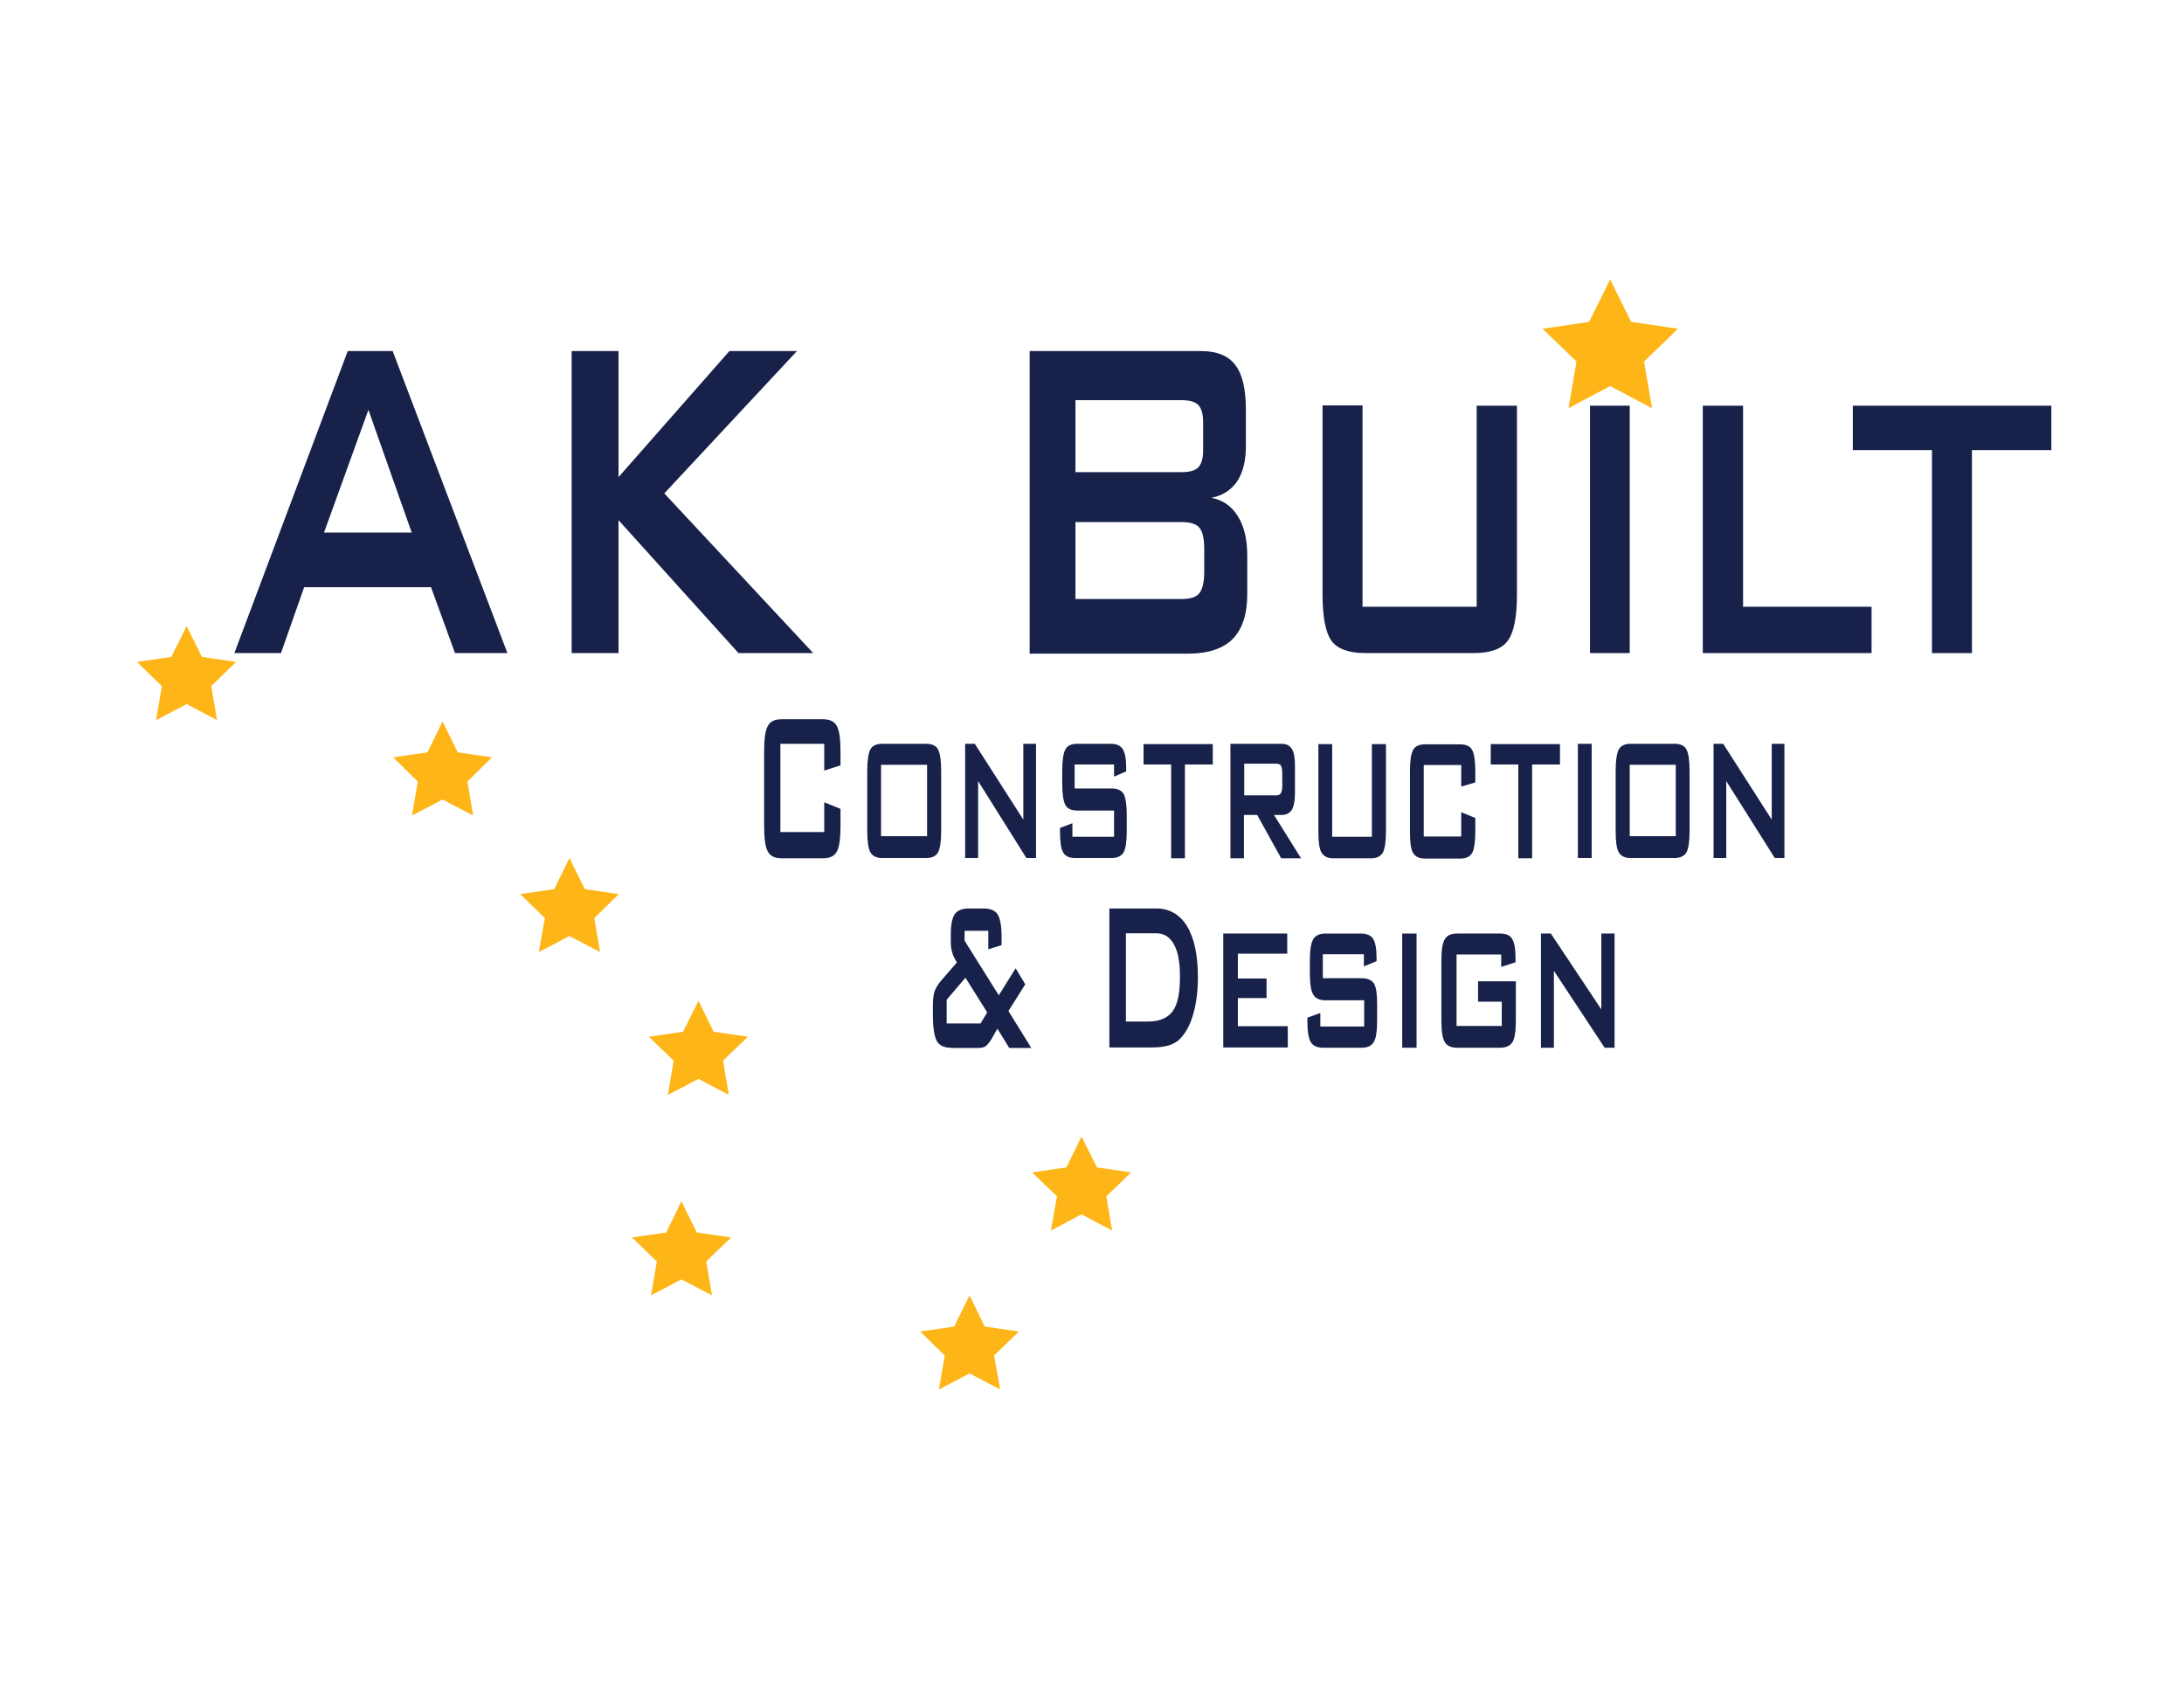 <?xml version="1.0" encoding="UTF-8"?>
<svg data-bbox="49.7 101.3 694.2 402.5" viewBox="0 0 792 612" xmlns="http://www.w3.org/2000/svg" data-type="color">
    <g>
        <path d="m85 236.8 41.1-109.5h16.3L184 236.8h-19l-8.7-23.9h-46l-8.4 23.9H85zm32.5-43.7h31.8l-15.7-44.5-16.1 44.5z" fill="#17214a" data-color="1"/>
        <path d="M207.3 236.8V127.3h17V173l40.2-45.7H289l-48.1 51.6 54 57.9h-27.1l-43.5-48.2v48.2h-17z" fill="#17214a" data-color="1"/>
        <path d="M373.4 236.8V127.3h62.2c5.7 0 9.9 1.7 12.4 5.1 2.6 3.4 3.8 8.8 3.8 16.2V162c0 5.2-1.1 9.4-3.2 12.6-2.2 3.1-5.2 5.1-9.3 5.9 4.2.8 7.4 3.1 9.6 6.7 2.3 3.7 3.4 8.4 3.4 14.3v14c0 7.3-1.8 12.6-5.3 16.2-3.5 3.5-8.9 5.3-16.1 5.3h-57.5zm55.1-91.7H390v26.1h38.5c2.9 0 5-.6 6.1-1.8 1.1-1.2 1.7-3.2 1.7-6.1V153c0-2.8-.6-4.9-1.7-6.1-1.1-1.2-3.2-1.8-6.1-1.8zm0 44.2H390v27.9h38.5c3.2 0 5.4-.7 6.5-2.2 1.1-1.5 1.7-4 1.7-7.7V199c0-3.7-.6-6.2-1.7-7.6-1.1-1.4-3.3-2.1-6.5-2.1z" fill="#17214a" data-color="1"/>
        <path d="M494.1 147.1V220h41.4v-72.9h14.6v68.5c0 8.1-1.1 13.7-3.3 16.7-2.2 3-6.3 4.5-12.4 4.5h-39.3c-6 0-10.1-1.5-12.3-4.5-2.1-3-3.2-8.6-3.2-16.8V147h14.5z" fill="#17214a" data-color="1"/>
        <path d="M576.6 236.8v-89.7H591v89.7h-14.4z" fill="#17214a" data-color="1"/>
        <path d="M617.5 236.8v-89.7h14.6V220h46.6v16.8h-61.2z" fill="#17214a" data-color="1"/>
        <path d="M715.1 163.2v73.6h-14.5v-73.6h-28.7v-16.1h72v16.1h-28.8z" fill="#17214a" data-color="1"/>
        <path d="M298.8 269.7H283v32h15.9v-10.8l5.9 2.4v6c0 4.6-.4 7.8-1.3 9.4-.9 1.7-2.5 2.5-5 2.5h-15.1c-2.5 0-4.1-.8-5-2.5-.9-1.7-1.3-4.8-1.3-9.4v-26.6c0-4.6.4-7.7 1.3-9.4.9-1.7 2.5-2.5 5-2.5h15.1c2.4 0 4.1.8 5 2.5.9 1.7 1.3 4.8 1.3 9.4v4.8l-5.9 1.9v-9.7z" fill="#17214a" data-color="1"/>
        <path d="M314.5 279.5c0-3.8.4-6.3 1.1-7.7.7-1.4 2.2-2.1 4.3-2.1h16c2.1 0 3.6.7 4.3 2.1.7 1.4 1.1 3.9 1.1 7.7v21.8c0 3.8-.4 6.4-1.1 7.7-.7 1.4-2.2 2.1-4.3 2.1h-16c-2.1 0-3.5-.7-4.3-2.1-.7-1.4-1.1-4-1.1-7.7v-21.8zm5 23.7h16.7v-25.9h-16.7v25.9z" fill="#17214a" data-color="1"/>
        <path d="M350 311.1v-41.4h3.5l17.6 27.5v-27.5h4.6v41.4h-3.5l-17.5-27.9v27.9H350z" fill="#17214a" data-color="1"/>
        <path d="M404 277.2h-14.3v8.7h13.5c2.1 0 3.5.7 4.3 2 .7 1.4 1.1 3.9 1.1 7.7v5.7c0 3.8-.4 6.4-1.1 7.7s-2.2 2.1-4.3 2.1h-13.4c-2.1 0-3.6-.7-4.3-2.1-.8-1.4-1.1-4-1.1-7.7v-1.1l4.5-1.7v4.9H404v-9.5h-13.4c-2.1 0-3.6-.7-4.3-2.1-.7-1.4-1.1-4-1.1-7.7v-4.6c0-3.7.4-6.3 1.1-7.7.7-1.4 2.2-2.1 4.3-2.1h12.3c2.1 0 3.5.7 4.3 2 .8 1.3 1.2 3.7 1.2 7v1l-4.4 1.9v-4.4z" fill="#17214a" data-color="1"/>
        <path d="M429.7 277.2v34h-5v-34h-10v-7.4h25.1v7.4h-10.1z" fill="#17214a" data-color="1"/>
        <path d="M446.2 311.1v-41.4h18.6c1.7 0 2.9.6 3.7 1.9.8 1.3 1.1 3.3 1.1 6.1v9.8c0 2.8-.4 4.8-1.1 6.1-.8 1.2-2 1.9-3.7 1.9H462l9.8 15.7h-7.2l-8.7-15.7h-4.8v15.7h-4.9zm16.5-34.2h-11.5v11.5h11.5c.9 0 1.5-.3 1.8-.8.3-.5.5-1.4.5-2.6v-4.8c0-1.2-.2-2.1-.5-2.6s-.9-.7-1.8-.7z" fill="#17214a" data-color="1"/>
        <path d="M483.1 269.8v33.6h14.4v-33.6h5.1v31.6c0 3.8-.4 6.3-1.1 7.7-.8 1.4-2.2 2.1-4.3 2.1h-13.7c-2.1 0-3.5-.7-4.3-2.1s-1.1-4-1.1-7.7v-31.6h5z" fill="#17214a" data-color="1"/>
        <path d="M529.9 277.4h-13.6v25.9h13.6v-8.8l5.1 2.1v4.9c0 3.8-.4 6.3-1.1 7.7-.8 1.4-2.2 2.1-4.3 2.1h-12.9c-2.1 0-3.5-.7-4.3-2.1-.8-1.4-1.1-4-1.1-7.7v-21.8c0-3.8.4-6.3 1.1-7.7.7-1.4 2.2-2.1 4.3-2.1h12.9c2.1 0 3.6.7 4.3 2.1.7 1.4 1.1 3.9 1.1 7.7v4l-5.1 1.5v-7.8z" fill="#17214a" data-color="1"/>
        <path d="M555.6 277.2v34h-5v-34h-10v-7.4h25.1v7.4h-10.1z" fill="#17214a" data-color="1"/>
        <path d="M572.2 311.1v-41.4h5v41.4h-5z" fill="#17214a" data-color="1"/>
        <path d="M585.9 279.5c0-3.8.4-6.3 1.1-7.7.7-1.4 2.2-2.1 4.3-2.1h16c2.1 0 3.6.7 4.3 2.1.7 1.4 1.1 3.9 1.1 7.7v21.8c0 3.8-.4 6.4-1.1 7.7s-2.2 2.1-4.3 2.1h-16c-2.1 0-3.5-.7-4.3-2.1s-1.1-4-1.1-7.7v-21.8zm5.1 23.7h16.7v-25.9H591v25.9z" fill="#17214a" data-color="1"/>
        <path d="M621.4 311.1v-41.4h3.5l17.6 27.5v-27.5h4.6v41.4h-3.5L626 283.2v27.9h-4.6z" fill="#17214a" data-color="1"/>
        <path d="M344.9 379.9c-2.6 0-4.3-.8-5.2-2.5-.9-1.7-1.4-4.8-1.4-9.4v-3.3c0-2.2.2-3.9.6-5.2.4-1.2 1.3-2.7 2.7-4.3l5.4-6.2c-.8-1.3-1.4-2.5-1.7-3.7-.4-1.2-.5-2.5-.5-3.9v-2.8c0-3.3.5-5.7 1.4-7.1 1-1.4 2.7-2.1 5.1-2.1h5.3c2.5 0 4.3.7 5.2 2.2.9 1.5 1.4 4.1 1.4 8v3.1l-4.8 1.5v-6.7h-8.6v3.6l12.4 19.8 6.1-9.8 3.5 5.8-6.1 9.7L374 380h-8l-4.3-7-2.3 4c-.7 1.1-1.4 1.9-2 2.4-.6.4-1.6.6-3 .6h-9.5zm-1.5-8.8h12.2l2.4-4-7.9-12.6-6.8 8v8.6z" fill="#17214a" data-color="1"/>
        <path d="M402.3 379.9v-50.5h17c4.8 0 8.6 2.2 11.2 6.5s3.9 10.5 3.9 18.4c0 4.7-.5 9-1.5 12.7-1 3.8-2.4 6.7-4.3 8.9-1.1 1.4-2.6 2.4-4.3 3-1.7.6-3.9.9-6.5.9h-15.5zm6.1-9.5h7.9c4.2 0 7.2-1.3 9-3.8 1.8-2.5 2.6-6.7 2.6-12.5 0-5.2-.7-9.1-2.2-11.7-1.5-2.7-3.6-4-6.5-4h-10.9v32z" fill="#17214a" data-color="1"/>
        <path d="M443.6 379.9v-41.4h23.2v7.3h-17.9v9h10.4v7.1h-10.4v10.2H467v7.7h-23.4z" fill="#17214a" data-color="1"/>
        <path d="M494.6 346h-14.9v8.7h14.1c2.2 0 3.7.7 4.5 2 .8 1.4 1.1 3.9 1.1 7.7v5.7c0 3.8-.4 6.4-1.2 7.7-.8 1.4-2.3 2.1-4.4 2.1h-14c-2.2 0-3.7-.7-4.5-2.1s-1.2-4-1.2-7.7V369l4.7-1.7v4.9h15.9v-9.5h-14c-2.2 0-3.7-.7-4.5-2.1-.8-1.4-1.2-4-1.2-7.7v-4.6c0-3.7.4-6.3 1.2-7.7.8-1.4 2.3-2.1 4.5-2.1h12.8c2.2 0 3.7.7 4.5 2s1.2 3.7 1.2 7v1l-4.6 1.9V346z" fill="#17214a" data-color="1"/>
        <path d="M508.5 379.9v-41.4h5.2v41.4h-5.2z" fill="#17214a" data-color="1"/>
        <path d="M544.6 346.1h-16.4V372h16.4v-8.8H536v-7.4h13.7v14.3c0 3.8-.4 6.4-1.2 7.7-.8 1.4-2.3 2.1-4.5 2.1h-15.6c-2.2 0-3.7-.7-4.5-2.1s-1.2-4-1.2-7.7v-21.8c0-3.8.4-6.3 1.2-7.7.8-1.4 2.3-2.1 4.5-2.1H544c2.2 0 3.7.7 4.4 2 .8 1.3 1.2 3.8 1.2 7.3v1.1l-5.2 1.7v-4.5z" fill="#17214a" data-color="1"/>
        <path d="M558.8 379.9v-41.4h3.6l18.3 27.5v-27.5h4.8v41.4h-3.6L563.5 352v27.9h-4.7z" fill="#17214a" data-color="1"/>
        <path fill="#fdb517" d="m583.9 101.3 7.6 15.4 17 2.5-12.3 11.9 2.9 16.9-15.2-8-15.1 8 2.9-16.9-12.3-11.9 16.9-2.5 7.6-15.4z" data-color="2"/>
        <path fill="#fdb517" d="m392.2 412.1 5.6 11.2 12.4 1.8-9 8.7 2.1 12.4-11.1-5.9-11.1 5.9 2.2-12.4-9-8.7 12.4-1.8 5.5-11.2z" data-color="2"/>
        <path fill="#fdb517" d="m351.6 469.7 5.5 11.3 12.4 1.8-9 8.7 2.2 12.3-11.1-5.8-11.1 5.8 2.1-12.3-8.9-8.7L346 481l5.6-11.3z" data-color="2"/>
        <path fill="#fdb517" d="m247.1 435.6 5.6 11.3 12.4 1.8-9 8.7 2.1 12.3-11.1-5.8-11 5.8 2.1-12.3-9-8.7 12.4-1.8 5.5-11.3z" data-color="2"/>
        <path fill="#fdb517" d="m253.3 362.9 5.5 11.2 12.4 1.8-9 8.7 2.1 12.4-11-5.8-11.1 5.8 2.1-12.4-9-8.7 12.4-1.8 5.6-11.2z" data-color="2"/>
        <path fill="#fdb517" d="m206.5 311.1 5.6 11.3 12.3 1.8-8.9 8.7 2.1 12.3-11.1-5.8-11.1 5.8 2.2-12.3-9-8.7 12.4-1.8 5.5-11.3z" data-color="2"/>
        <path fill="#fdb517" d="m160.5 261.6 5.5 11.2 12.4 1.8-8.9 8.8 2.1 12.3-11.1-5.8-11.1 5.8 2.1-12.3-8.9-8.8 12.4-1.8 5.5-11.2z" data-color="2"/>
        <path fill="#fdb517" d="m67.7 227 5.5 11.2 12.4 1.8-9 8.8 2.1 12.3-11-5.8-11.1 5.8 2.1-12.3-9-8.8 12.4-1.8 5.6-11.2z" data-color="2"/>
    </g>
</svg>
